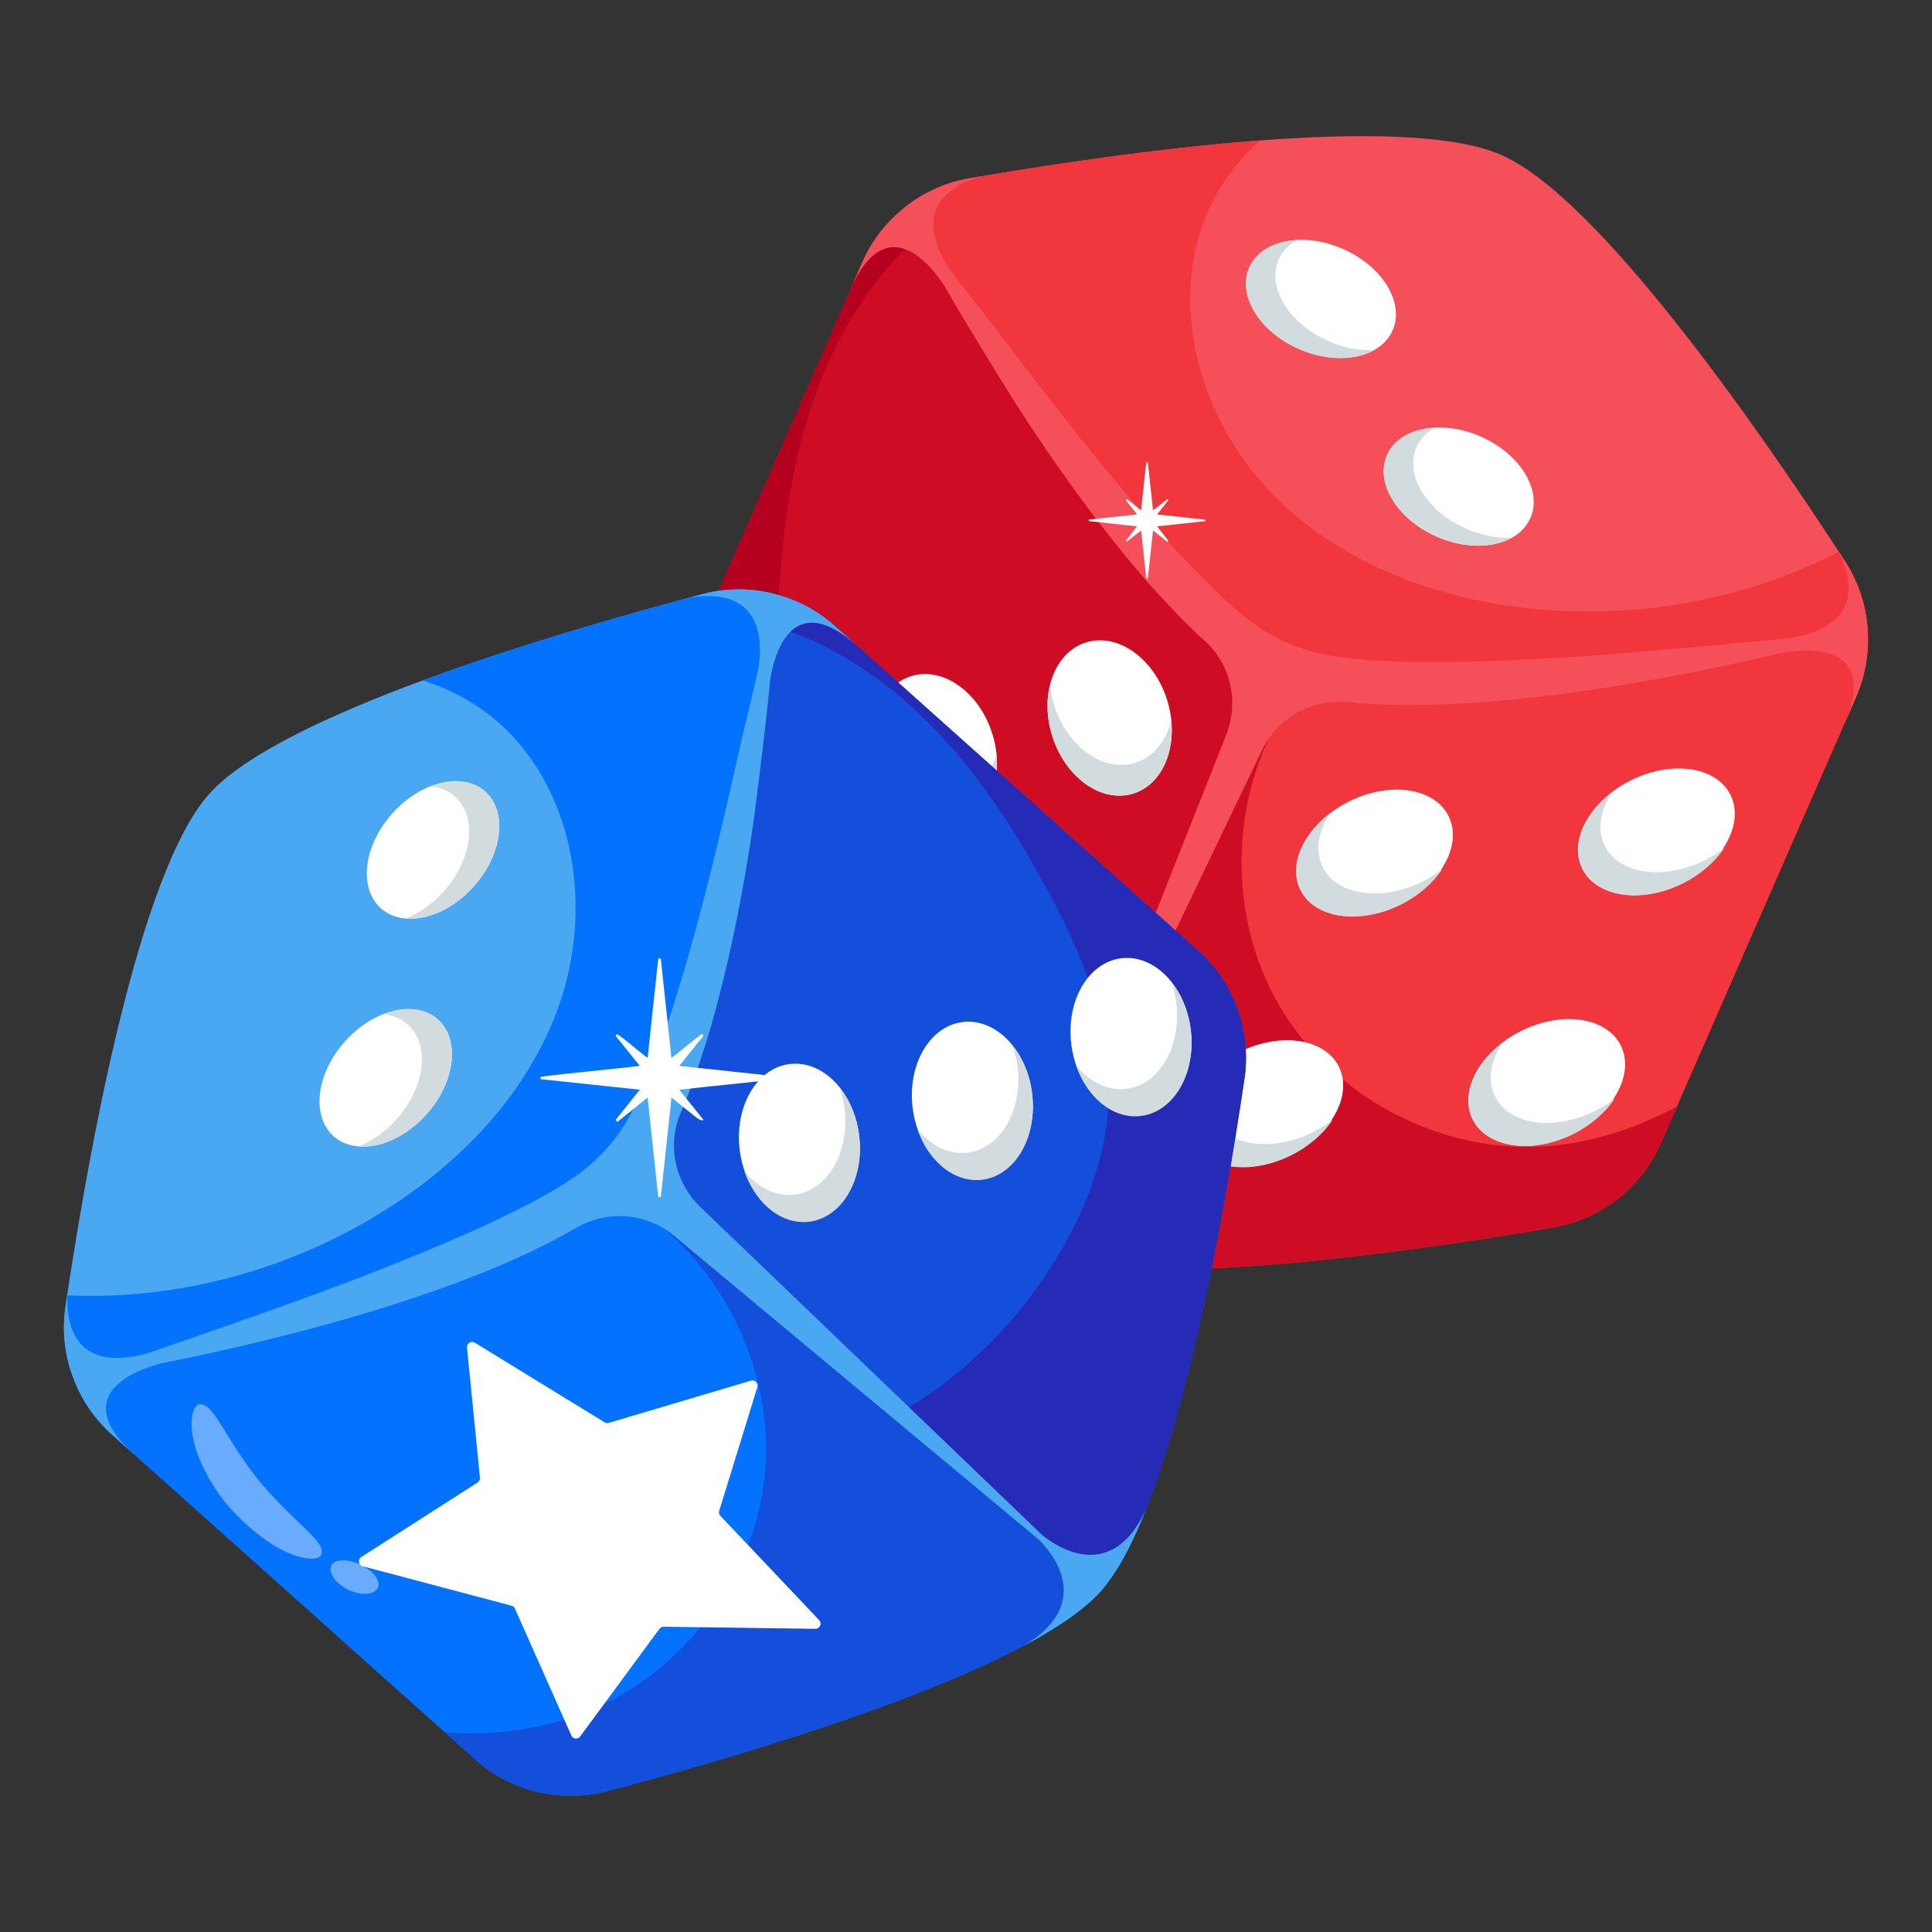 <svg id="Layer_1" enable-background="new 0 0 66 66" viewBox="0 0 66 66" xmlns="http://www.w3.org/2000/svg"><rect x="0" y="0" width="66" height="66" fill="#333333" stroke="none"/><g><g><g><g><g><path d="m63.805 21.551c-.46.087-1.147.211-1.995.359-4.792.825-14.744 2.282-18.143.795-.062-.027-.125-.058-.189-.089-.049-.025-.099-.05-.147-.078-.041-.021-.082-.042-.124-.068-.067-.039-.136-.08-.204-.123-.074-.046-.149-.095-.224-.145-.447-.303-.92-.69-1.41-1.146-.076-.07-.153-.14-.228-.213-1.068-1.016-2.209-2.325-3.332-3.737-.163-.202-.321-.405-.483-.61-.557-.716-1.108-1.452-1.642-2.184-.077-.107-.152-.21-.228-.314-1.135-1.574-2.177-3.111-3.006-4.374-.104-.159-.207-.315-.305-.465-.565-.866-1.012-1.574-1.296-2.026.624-.517 1.38-.875 2.201-1.029 2.462-.426 6.345-1.03 9.99-1.306 3.399-.257 6.596-.227 8.245.494 3.307 1.447 8.771 9.329 11.505 13.514.002.004.002.004.003.008.008.013.018.028.027.038.072.112.14.215.206.318.003.008.01.015.014.023.462.718.72 1.53.766 2.357z" fill="#f55059"/></g><g><path d="m43.667 22.705-8.76 20.025c-3.419-1.496-9.155-9.889-11.78-13.942-.003-.001-.002-.004-.004-.005-.857-1.376-.986-3.086-.336-4.572l6.671-15.249c.143-.326.319-.63.526-.911.247-.344.539-.651.866-.916.148.235.341.544.574.907.002.004.004.005.008.013.209.326.448.698.714 1.106.098.15.198.304.305.465.83 1.263 1.871 2.8 3.006 4.374.074.106.152.211.228.314.533.732 1.085 1.469 1.642 2.184.16.207.322.412.483.61 1.123 1.412 2.264 2.721 3.332 3.737.078.074.153.147.228.213.49.455.963.843 1.41 1.146.075.05.151.099.224.145.068.043.137.084.204.123.042.025.083.047.124.068.048.028.1.054.147.078.063.031.127.062.189.089z" fill="#ce0d24"/></g><g><path d="m38.58 34.332-3.673 8.397c-3.419-1.496-9.155-9.889-11.78-13.942-.003-.001-.002-.004-.004-.005-.857-1.376-.986-3.086-.336-4.572l6.671-15.249c.143-.326.319-.63.526-.911l1.019.379c-1.379 1.338-2.395 3.042-3.067 4.847-.803 2.142-1.151 4.43-1.313 6.712-.181 2.501-.122 5.107.955 7.373 1.001 2.111 2.821 3.751 4.837 4.934 1.866 1.098 4.01 1.828 6.167 2.039z" fill="#b5001f"/></g></g><g><path d="m63.407 23.813-6.671 15.249c-.658 1.503-2.025 2.578-3.643 2.864-.008.003-.018.002-.026.005-3.686.637-10.451 1.65-14.917 1.4-.004.002-.01-.001-.017-.001-1.326-.075-2.449-.262-3.228-.602l8.76-20.025c4 1.75 17.077-.575 20.138-1.154.05.765-.082 1.541-.397 2.263z" fill="#f1363e"/></g><g><path d="m57.287 37.804-.551 1.259c-.658 1.503-2.025 2.578-3.643 2.864-.008.003-.018.002-.026.005-3.686.637-10.451 1.65-14.917 1.4-.004.002-.01-.001-.017-.001-1.326-.075-2.449-.262-3.228-.602l7.53-17.213 1.659-1.604c-2.079 3.016-2.245 7.235-.412 10.406 1.834 3.168 5.574 5.13 9.225 4.832 1.552-.128 3.015-.619 4.378-1.348z" fill="#ce0d24"/></g></g><g><g><g><path d="m47.574 11.284c-.414.946-1.846 1.231-3.198.639s-2.115-1.836-1.701-2.782c.414-.946 1.846-1.231 3.198-.639s2.115 1.836 1.701 2.783z" fill="#fff"/></g><g><path d="m46.947 11.955c-.646.366-1.628.381-2.571-.032-1.351-.591-2.115-1.836-1.702-2.783.251-.573.877-.903 1.634-.94-.282.158-.502.384-.627.671-.414.946.351 2.192 1.702 2.783.532.233 1.074.33 1.565.301z" fill="#d2dcde"/></g></g><g><g><path d="m52.281 17.694c-.414.946-1.846 1.231-3.198.639-1.352-.592-2.115-1.836-1.701-2.782.414-.946 1.846-1.231 3.198-.639s2.115 1.836 1.701 2.783z" fill="#fff"/></g><g><path d="m51.654 18.365c-.646.366-1.628.381-2.571-.032-1.351-.591-2.115-1.836-1.702-2.783.251-.573.877-.903 1.634-.94-.282.158-.502.384-.627.671-.414.946.351 2.192 1.702 2.783.532.233 1.074.33 1.565.301z" fill="#d2dcde"/></g></g></g><g><g><g><g><ellipse cx="56.615" cy="28.421" fill="#fff" rx="2.829" ry="1.965" transform="matrix(.894 -.447 .447 .894 -6.733 28.316)"/></g></g><g><g><path d="m58.91 28.96c-.652.993-2.007 1.696-3.24 1.622-1.386-.084-2.083-1.122-1.562-2.313.194-.444.532-.848.95-1.177-.084.124-.154.254-.212.386-.521 1.191.176 2.229 1.562 2.313.868.052 1.8-.28 2.502-.83z" fill="#d2dcde"/></g></g></g><g><g><g><ellipse cx="46.98" cy="29.146" fill="#fff" rx="2.829" ry="1.965" transform="matrix(.894 -.447 .447 .894 -8.074 24.084)"/></g></g><g><g><path d="m49.274 29.685c-.652.993-2.007 1.696-3.24 1.622-1.386-.084-2.083-1.122-1.562-2.313.194-.444.532-.848.95-1.177-.084.124-.154.254-.212.386-.521 1.191.176 2.229 1.562 2.313.868.052 1.799-.28 2.502-.83z" fill="#d2dcde"/></g></g></g><g><g><g><ellipse cx="52.868" cy="36.986" fill="#fff" rx="2.829" ry="1.965" transform="matrix(.894 -.447 .447 .894 -10.959 27.545)"/></g></g><g><g><path d="m55.163 37.524c-.652.993-2.007 1.696-3.24 1.622-1.386-.084-2.083-1.122-1.562-2.313.194-.444.532-.848.95-1.177-.084.124-.154.254-.212.386-.521 1.191.176 2.229 1.562 2.313.868.052 1.799-.28 2.502-.83z" fill="#d2dcde"/></g></g></g><g><g><g><ellipse cx="43.233" cy="37.711" fill="#fff" rx="2.829" ry="1.965" transform="matrix(.894 -.447 .447 .894 -12.3 23.313)"/></g></g><g><g><path d="m45.528 38.249c-.652.993-2.007 1.696-3.24 1.622-1.386-.084-2.083-1.122-1.562-2.313.194-.444.532-.848.95-1.177-.084.124-.154.254-.212.386-.521 1.191.176 2.229 1.562 2.313.868.052 1.8-.28 2.502-.83z" fill="#d2dcde"/></g></g></g></g><g><g><g><g><ellipse cx="37.906" cy="24.527" fill="#fff" rx="2.056" ry="2.705" transform="matrix(.954 -.3 .3 .954 -5.612 12.501)"/></g></g><g><g><path d="m35.868 23.401c-.28 1.136.159 2.528 1.093 3.286 1.05.852 2.324.571 2.845-.62.194-.444.257-.954.205-1.464-.033.144-.08.282-.138.414-.521 1.191-1.795 1.472-2.845.62-.657-.534-1.072-1.383-1.16-2.237z" fill="#d2dcde"/></g></g></g><g><g><g><ellipse cx="26.099" cy="25.953" fill="#0a3946" rx="2.056" ry="2.705" transform="matrix(.954 -.3 .3 .954 -6.583 9.025)"/></g></g><g><g><path d="m24.061 24.827c-.28 1.136.159 2.528 1.093 3.286 1.05.852 2.324.571 2.845-.62.194-.444.257-.954.205-1.464-.033.144-.08.282-.138.414-.521 1.191-1.795 1.472-2.845.62-.657-.534-1.072-1.383-1.16-2.237z" fill="#002a30"/></g></g></g><g><g><g><ellipse cx="31.934" cy="25.679" fill="#fff" rx="2.056" ry="2.705" transform="matrix(.954 -.3 .3 .954 -6.233 10.762)"/></g></g><g><g><path d="m29.896 24.554c-.28 1.136.159 2.528 1.093 3.286 1.05.852 2.324.571 2.845-.62.194-.444.257-.954.205-1.464-.033.144-.08.282-.138.414-.521 1.191-1.795 1.472-2.845.62-.657-.534-1.072-1.383-1.16-2.237z" fill="#d2dcde"/></g></g></g></g><g><path d="m63.805 21.551c-.46.087-1.147.211-1.995.359-4.792.825-14.744 2.282-18.143.795-.062-.027-.125-.058-.189-.089-.049-.025-.099-.05-.147-.078-.041-.021-.082-.042-.124-.068-.067-.039-.136-.08-.204-.123-.074-.046-.149-.095-.224-.145-.447-.303-.92-.69-1.41-1.146-.076-.07-.153-.14-.228-.213-1.068-1.016-2.209-2.325-3.332-3.737-.163-.202-.321-.405-.483-.61-.557-.716-1.108-1.452-1.642-2.184-.077-.107-.152-.21-.228-.314-1.135-1.574-2.177-3.111-3.006-4.374-.104-.159-.207-.315-.305-.465-.565-.866-1.012-1.574-1.296-2.026.624-.517 1.38-.875 2.201-1.029 2.462-.426 6.345-1.03 9.99-1.306-.931.835-1.653 1.904-2.029 3.092-.996 3.149.206 6.737 2.538 9.072 2.334 2.34 5.63 3.534 8.918 3.844 3.543.332 7.2-.331 10.353-1.954.072.112.14.215.206.318.003.008.01.015.014.023.462.718.72 1.53.766 2.357z" fill="#f1363e"/></g><g><path d="m63.407 23.813-.418.955c1.306-2.986-1.564-2.569-2.141-2.459-.019.005-.037.007-.048.009-.001.003-.004.002-.004.002-4.419 1.042-10.466 2.095-14.743 1.667-1.23-.126-2.405.524-2.938 1.636l-6.993 14.569-.002.006c-.081.185-1.157 2.828 2.013 3.133-1.326-.075-2.449-.262-3.228-.602-.778-.34-1.678-1.039-2.633-1.962 2.364 2.109 3.571-.436 3.666-.645l.004-.008 5.945-15.004c.446-1.12.163-2.415-.734-3.219-.678-.608-1.296-1.283-1.896-1.94-1.674-1.92-3.204-4.052-4.576-6.189-.79-1.276-1.636-2.633-2.42-3.994l-.002-.004c-.385-.597-1.961-2.732-3.223.153l.418-.955c.316-.722.796-1.345 1.392-1.828.639-.527 1.41-.889 2.251-1.037.008-.003.018-.002.026-.005.135-.025.275-.047.419-.071-1.898.552-2.01 1.778-1.119 3.162.539.704 1.084 1.408 1.538 1.978 2.027 2.674 4.094 5.362 6.373 7.812.774.794 1.545 1.616 2.427 2.28.758.569 1.638.954 2.571 1.125 1.088.198 2.266.222 3.341.243 4.158-.002 8.291-.423 12.444-.818 1.695-.263 2.577-1.179 1.674-2.986.08.122.159.24.232.356.003.008.01.015.014.023.462.718.72 1.53.766 2.357.05.765-.082 1.541-.397 2.263z" fill="#f55059"/></g></g><g><g><g><g><path d="m2.518 47.113c.454-.112 1.131-.285 1.963-.503 4.702-1.242 14.358-4.054 16.832-6.82.045-.05.09-.105.134-.16.035-.043.069-.086.101-.132.028-.036.057-.073.085-.113.044-.063.091-.129.135-.196.048-.072.096-.149.144-.225.28-.461.55-1.01.806-1.628.04-.096.081-.191.119-.289.549-1.368 1.042-3.033 1.477-4.784.064-.251.124-.502.186-.755.209-.883.404-1.782.585-2.669.025-.13.051-.255.077-.38.378-1.904.686-3.734.916-5.228.029-.188.057-.372.084-.55.154-1.023.266-1.852.336-2.381-.783-.21-1.619-.222-2.429-.021-2.416.636-6.198 1.701-9.629 2.965-3.198 1.18-6.093 2.536-7.293 3.877-2.406 2.69-4.098 12.131-4.845 17.074 0.0.004 0.0.004 0.0.009-.001.015-.005.033-.008.046-.019.131-.038.254-.055.374 0.0.009-.003.018-.003.026-.122.845-.019 1.691.283 2.462z" fill="#4aa8f2"/></g><g><path d="m21.313 39.79 16.292 14.57c2.488-2.782 4.215-12.8 4.917-17.578.002-.002-0-.004.002-.007.208-1.608-.386-3.216-1.595-4.298l-12.407-11.095c-.265-.237-.552-.44-.857-.61-.368-.21-.761-.368-1.169-.473-.037.276-.084.637-.145 1.063 0.0.004-.002.007-.001.015-.055.383-.117.821-.19 1.303-.027.177-.054.359-.084.55-.229 1.494-.538 3.324-.916 5.228-.023.127-.051.255-.077.38-.181.887-.376 1.786-.585 2.669-.06.255-.121.508-.186.755-.434 1.751-.928 3.416-1.477 4.784-.04.1-.078.198-.119.289-.256.618-.526 1.167-.806 1.628-.048.077-.096.153-.144.225-.044.068-.09.133-.135.196-.028.041-.057.077-.085.113-.032.045-.069.091-.101.132-.045.055-.089.109-.134.16z" fill="#144fdb"/></g><g><path d="m30.774 48.25 6.832 6.11c2.488-2.782 4.215-12.8 4.917-17.578.002-.002-0-.004.002-.007.208-1.608-.386-3.216-1.595-4.298l-12.407-11.095c-.265-.237-.552-.44-.857-.61l-.769.768c1.81.644 3.443 1.771 4.805 3.133 1.621 1.614 2.889 3.55 3.985 5.558 1.204 2.2 2.235 4.594 2.197 7.102-.032 2.336-1.006 4.584-2.348 6.498-1.241 1.774-2.887 3.329-4.761 4.418z" fill="#252ab7"/></g></g><g><path d="m3.82 49.005 12.407 11.095c1.223 1.094 2.913 1.503 4.504 1.091.009-0.0.017-.005.026-.006 3.617-.953 10.191-2.845 14.149-4.929.004-0.0.008-.005.015-.007 1.175-.619 2.119-1.256 2.685-1.889l-16.292-14.57c-2.911 3.255-15.77 6.576-18.795 7.323.272.717.715 1.367 1.302 1.893z" fill="#0373ff"/></g><g><path d="m15.203 59.185 1.024.916c1.223 1.094 2.913 1.503 4.504 1.091.009-0.0.017-.005.026-.006 3.617-.953 10.191-2.845 14.149-4.929.004-0.0.008-.005.015-.007 1.175-.619 2.119-1.256 2.685-1.889l-14.004-12.524-2.175-.769c3.145 1.879 5.049 5.647 4.701 9.293-.35 3.644-2.937 6.983-6.381 8.23-1.465.529-3.0.691-4.542.594z" fill="#144fdb"/></g><g><path d="m16.221 45.869 4.434 2.72c.042.026.094.033.142.019l4.858-1.443c.134-.04.259.086.218.22l-1.304 4.227c-.019.061-.003.126.04.172l3.375 3.563c.107.113.025.298-.13.296l-5.181-.072c-.057-.001-.11.026-.144.071l-2.709 3.678c-.08.108-.247.09-.302-.033l-1.927-4.335c-.022-.049-.064-.085-.115-.098l-5.083-1.347c-.148-.039-.178-.235-.05-.317l3.973-2.545c.056-.036.087-.099.08-.165l-.442-4.444c-.014-.144.143-.243.266-.167z" fill="#fff"/></g></g><g><g><g><path d="m13.011 31.028c.77.688 2.19.352 3.174-.748s1.16-2.549.39-3.238c-.77-.688-2.19-.352-3.174.748s-1.16 2.549-.39 3.238z" fill="#fff"/></g><g><path d="m13.86 31.377c.74.065 1.639-.33 2.325-1.098.983-1.099 1.16-2.55.391-3.238-.467-.417-1.173-.457-1.877-.176.322.026.616.14.849.349.77.688.592 2.139-.391 3.238-.387.433-.84.746-1.298.925z" fill="#d2dcde"/></g></g><g><g><path d="m11.395 38.814c.77.688 2.19.352 3.174-.748s1.16-2.549.39-3.238c-.77-.688-2.19-.352-3.174.748s-1.16 2.549-.39 3.238z" fill="#fff"/></g><g><path d="m12.245 39.164c.74.065 1.639-.33 2.325-1.098.983-1.099 1.16-2.55.391-3.238-.467-.417-1.173-.457-1.877-.176.322.026.616.14.849.349.77.688.592 2.139-.391 3.238-.387.433-.84.746-1.298.925z" fill="#d2dcde"/></g></g></g><g><g><g><g><ellipse cx="27.31" cy="39.052" fill="#fff" rx="2.056" ry="2.705" transform="matrix(.992 -.124 .124 .992 -4.624 3.68)"/></g></g><g><g><path d="m28.695 37.181c.727.917.906 2.365.372 3.443-.601 1.211-1.876 1.485-2.845.619-.361-.323-.63-.761-.795-1.246.089.117.19.224.298.32.969.867 2.245.592 2.845-.619.375-.759.399-1.704.125-2.517z" fill="#d2dcde"/></g></g></g><g><g><g><ellipse cx="38.641" cy="35.44" fill="#fff" rx="2.056" ry="2.705" transform="matrix(.992 -.124 .124 .992 -4.089 5.055)"/></g></g><g><g><path d="m40.026 33.569c.727.917.906 2.365.372 3.443-.601 1.211-1.876 1.485-2.845.619-.361-.323-.63-.761-.795-1.246.089.117.19.224.298.32.969.867 2.245.592 2.845-.619.375-.759.399-1.704.125-2.517z" fill="#d2dcde"/></g></g></g><g><g><g><ellipse cx="33.22" cy="37.618" fill="#fff" rx="2.056" ry="2.705" transform="matrix(.992 -.124 .124 .992 -4.401 4.401)"/></g></g><g><g><path d="m34.605 35.747c.727.917.906 2.365.372 3.443-.601 1.211-1.876 1.485-2.845.619-.361-.323-.63-.761-.795-1.246.089.117.19.224.298.32.969.867 2.245.592 2.845-.619.375-.759.399-1.704.125-2.517z" fill="#d2dcde"/></g></g></g></g><g><path d="m2.518 47.113c.454-.112 1.131-.285 1.963-.503 4.702-1.242 14.358-4.054 16.832-6.82.045-.05.09-.105.134-.16.035-.043.069-.086.101-.132.028-.036.057-.073.085-.113.044-.063.091-.129.135-.196.048-.072.096-.149.144-.225.28-.461.55-1.01.806-1.628.04-.096.081-.191.119-.289.549-1.368 1.042-3.033 1.477-4.784.064-.251.124-.502.186-.755.209-.883.404-1.782.585-2.669.025-.13.051-.255.077-.38.378-1.904.686-3.734.916-5.228.029-.188.057-.372.084-.55.154-1.023.266-1.852.336-2.381-.783-.21-1.619-.222-2.429-.021-2.416.636-6.198 1.701-9.629 2.965 1.193.372 2.295 1.045 3.131 1.969 2.215 2.45 2.614 6.213 1.464 9.306-1.15 3.098-3.651 5.555-6.512 7.204-3.085 1.775-6.686 2.692-10.228 2.527-.019.131-.038.254-.055.374 0.0.009-.003.018-.003.026-.122.845-.019 1.691.283 2.462z" fill="#0373ff"/></g><g><path d="m3.82 49.005.777.695c-2.43-2.173.355-2.986.924-3.127.019-.003.036-.009.047-.011.002.002.004-0.0.004-0 4.452-.889 10.389-2.445 14.101-4.613 1.066-.626 2.405-.523 3.353.267l12.417 10.343.005.004c.151.135 2.227 2.091-.528 3.686 1.175-.619 2.119-1.256 2.685-1.889.566-.633 1.094-1.642 1.579-2.879-1.274 2.901-3.429 1.088-3.603.937l-.007-.006-11.645-11.175c-.872-.833-1.153-2.129-.671-3.233.364-.835.645-1.706.917-2.553.724-2.442 1.229-5.018 1.588-7.531.188-1.489.393-3.075.54-4.638l-0-.004c.102-.703.648-3.3 2.995-1.201l-.777-.695c-.587-.525-1.283-.893-2.026-1.083-.8-.214-1.652-.223-2.478-.007-.009 0-.017.005-.026.006-.133.033-.27.072-.411.11 1.956-.287 2.567.782 2.332 2.411-.197.864-.401 1.731-.576 2.438-.732 3.274-1.494 6.579-2.548 9.754-.374 1.044-.733 2.113-1.259 3.082-.453.833-1.093 1.549-1.87 2.091-.907.633-1.969 1.144-2.937 1.61-3.782 1.727-7.716 3.063-11.658 4.429-1.651.466-2.834-0-2.764-2.02-.022.145-.045.285-.063.42 0.0.009-.003.018-.003.026-.122.845-.019 1.691.283 2.462.272.717.715 1.367 1.302 1.893z" fill="#4aa8f2"/></g></g><g opacity=".4"><g><path d="m12.045 54.37c.501.181.906.031.886-.258-.017-.285-.367-.58-.777-.729-.402-.14-.776-.105-.853.145-.077.255.248.666.744.841z" fill="#fff"/></g><g><path d="m8.866 50.61c-1.16-1.445-1.528-2.595-1.988-2.637-.395-.107-.745 1.357.847 3.393 1.817 2.067 3.251 2.049 3.259 1.707.113-.423-.828-.963-2.118-2.463z" fill="#fff"/></g></g><g><path d="m21.855 36.411c-.291-.362-.559-.695-.827-1.029.017-.018.035-.037.052-.055.357.236.668.538 1.044.812.123-1.148.243-2.271.364-3.394.028-0.0.057-0.0.085-0.0.12 1.121.24 2.242.364 3.397.366-.276.689-.567 1.039-.822.019.021.038.041.057.062-.267.333-.535.666-.828 1.031 1.15.123 2.269.242 3.389.362.001.027.001.055.002.082-1.114.141-2.234.235-3.39.371.288.358.556.691.831 1.033-.113.024-.113.024-.551-.327-.173-.138-.344-.277-.547-.44-.124 1.155-.244 2.278-.365 3.401-.029-0-.057-0-.086-.001-.12-1.122-.24-2.244-.363-3.401-.358.288-.696.559-1.033.831-.02-.021-.041-.043-.061-.064.268-.336.535-.671.825-1.034-1.152-.123-2.269-.242-3.386-.36-.001-.027-.002-.054-.002-.081 1.113-.144 2.233-.234 3.389-.373z" fill="#fff"/></g><g><path d="m39.213 15.802c.057.533.114 1.065.176 1.634.178-.14.334-.262.489-.385.012.012.024.024.036.035-.123.154-.245.309-.388.488.573.062 1.11.12 1.646.178.001.017.001.034.002.05-.537.059-1.074.117-1.647.18.141.177.264.333.387.488-.012.012-.023.025-.035.037-.154-.122-.309-.243-.491-.386-.062.572-.12 1.109-.178 1.646-.017.001-.033.002-.05.002-.059-.537-.117-1.075-.179-1.647-.173.136-.331.259-.488.382-.011-.009-.023-.019-.034-.028.119-.155.239-.311.38-.495-.564-.062-1.104-.121-1.644-.18-0-.017-.001-.033-.001-.05.536-.058 1.072-.116 1.65-.178-.138-.174-.261-.329-.385-.484.012-.014.023-.027.035-.041.153.122.306.244.486.388.062-.571.121-1.111.18-1.651.017.005.035.01.052.015z" fill="#fff"/></g></g></svg>